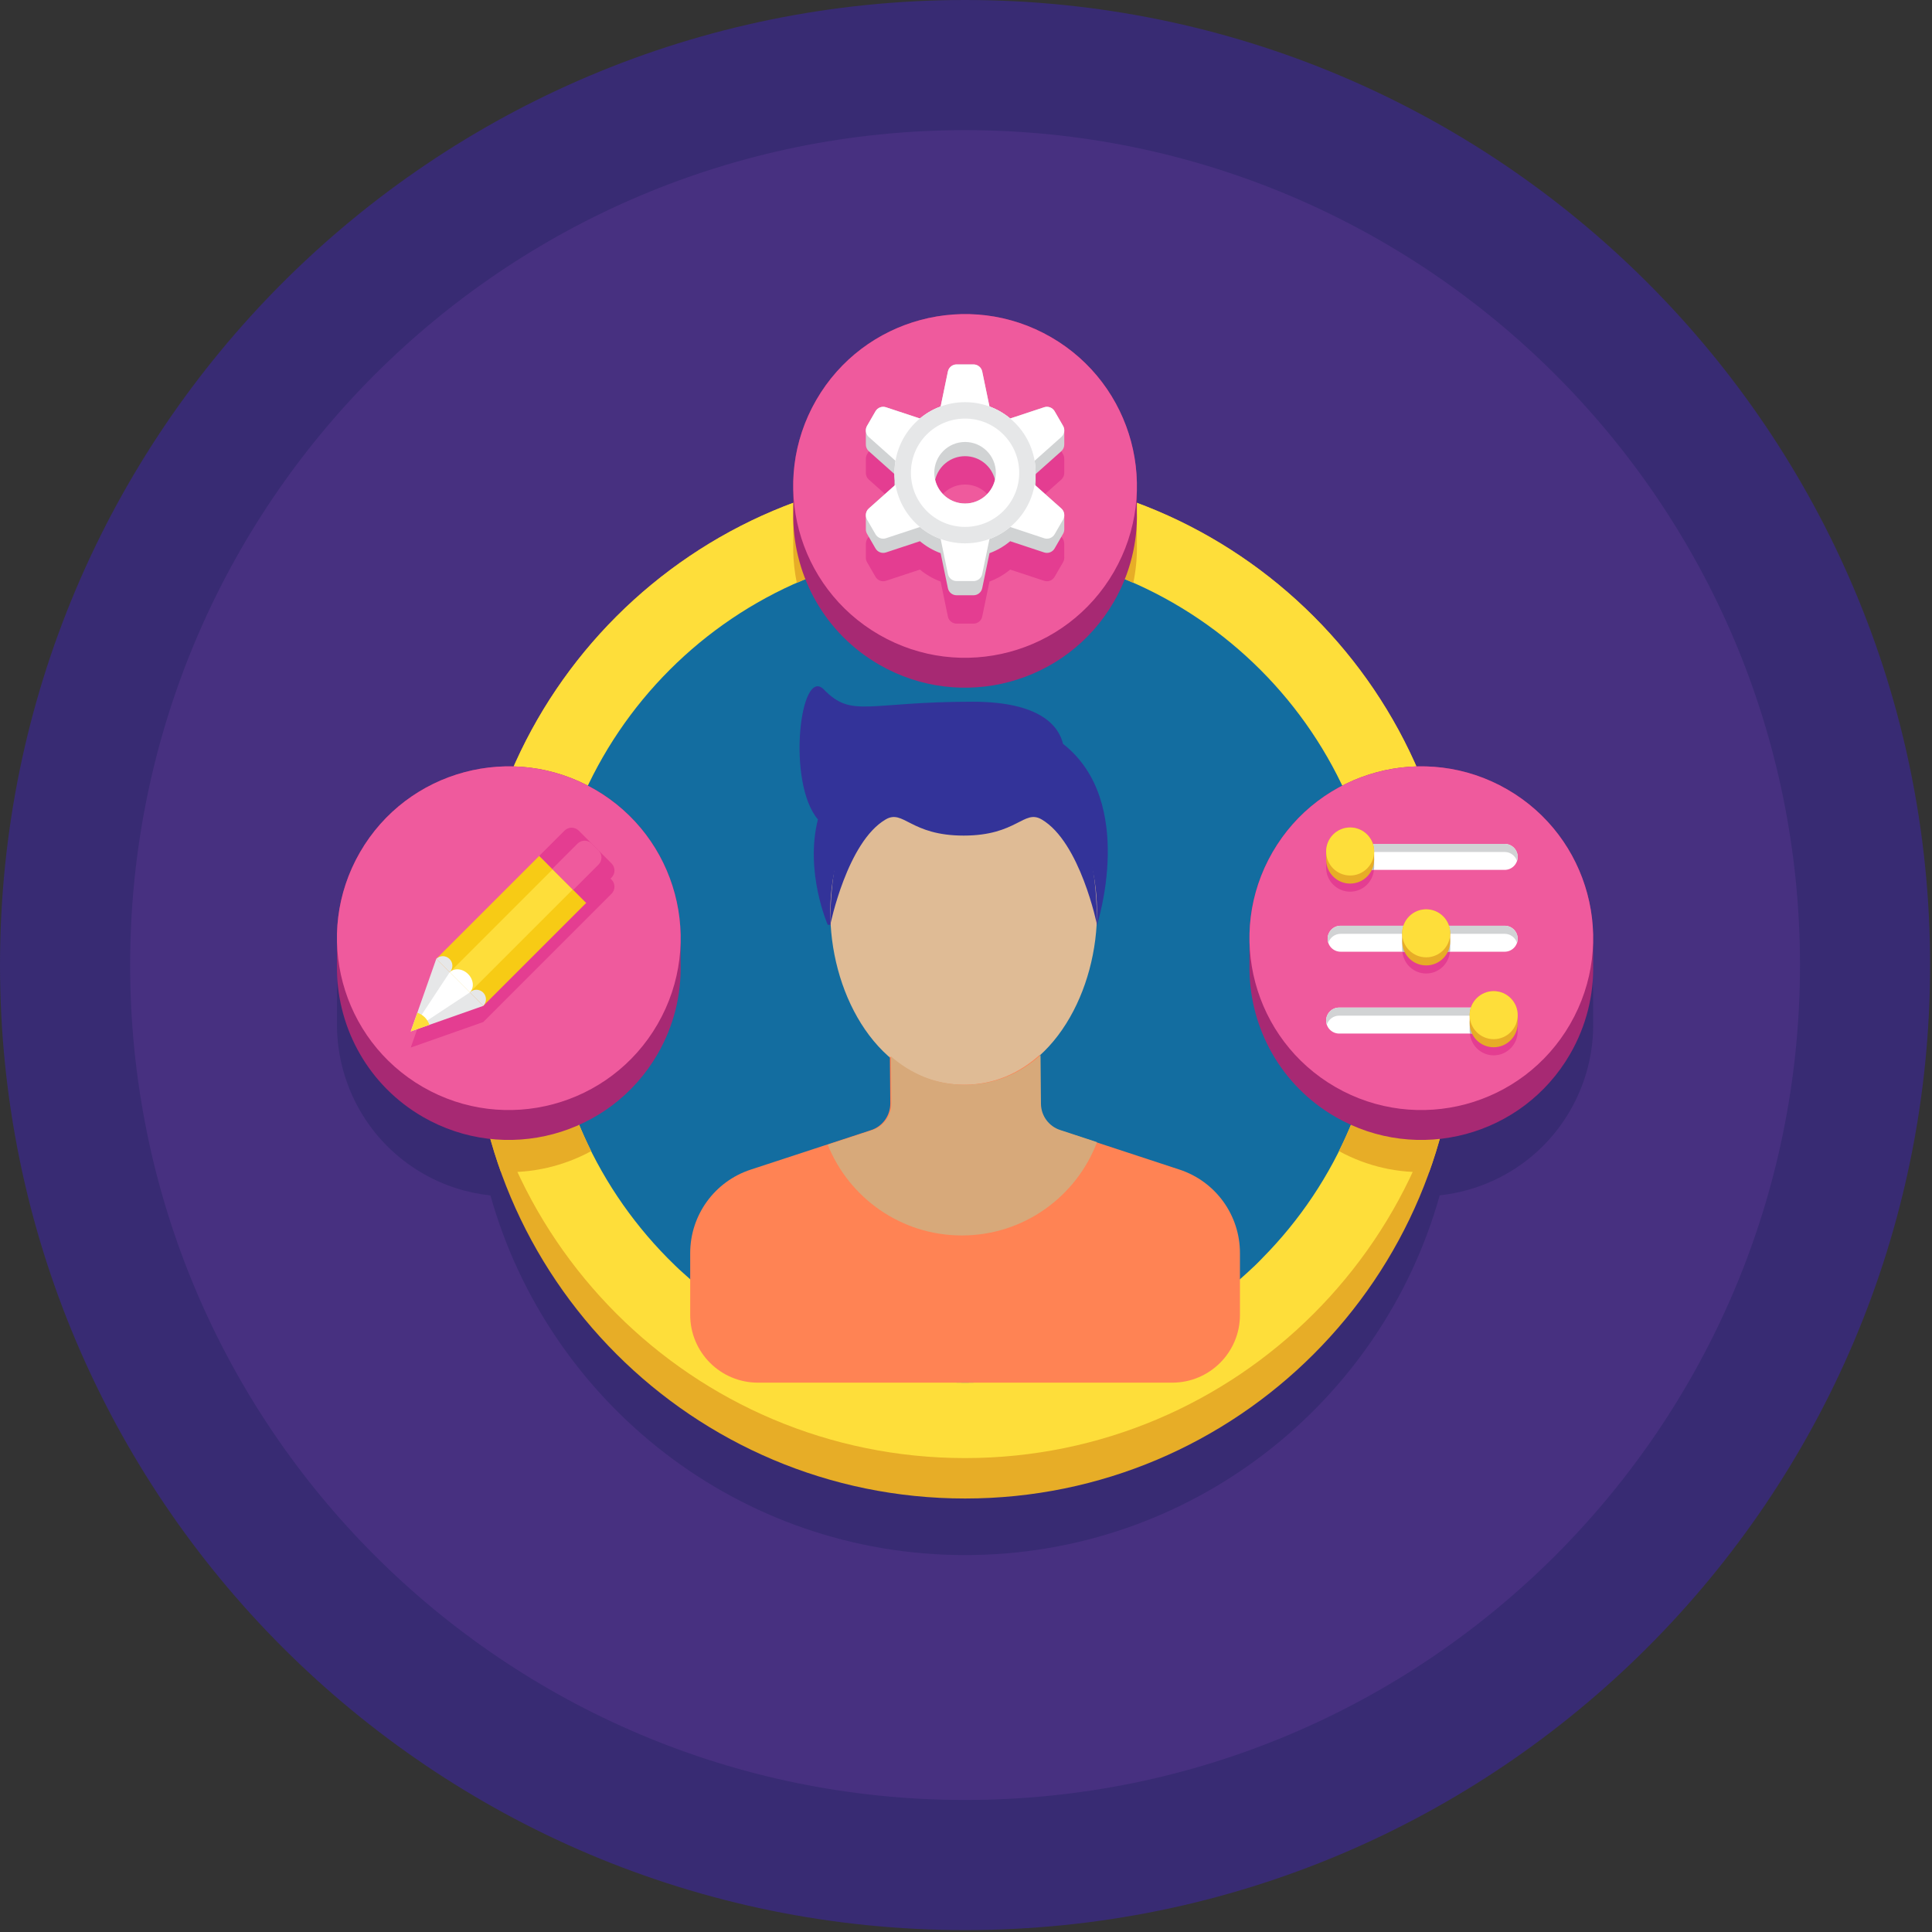 <svg xmlns="http://www.w3.org/2000/svg" xmlns:xlink="http://www.w3.org/1999/xlink" xmlns:serif="http://www.serif.com/" width="100%" height="100%" viewBox="0 0 246 246" xml:space="preserve" style="fill-rule:evenodd;clip-rule:evenodd;stroke-linejoin:round;stroke-miterlimit:2;"><rect x="0" y="0" width="246" height="246" fill="#333333" stroke="none"/><g><path d="M245.76,122.879c-0,67.864 -55.016,122.88 -122.879,122.88c-67.865,-0 -122.881,-55.016 -122.881,-122.88c0,-67.863 55.016,-122.879 122.881,-122.879c67.863,-0 122.879,55.016 122.879,122.879Z" style="fill:#382b73;fill-rule:nonzero;"></path><path d="M229.19,122.879c-0,58.714 -47.596,106.31 -106.309,106.31c-58.714,-0 -106.31,-47.596 -106.31,-106.31c0,-58.712 47.596,-106.308 106.31,-106.308c58.713,0 106.309,47.596 106.309,106.308Z" style="fill:#473080;fill-rule:nonzero;"></path><path d="M202.811,125.461c-0.008,-0.147 -0.01,-0.293 -0.022,-0.439c-0.043,-0.585 -0.116,-1.167 -0.208,-1.747c-0.027,-0.18 -0.06,-0.358 -0.093,-0.537c-0.09,-0.488 -0.195,-0.974 -0.317,-1.456c-0.031,-0.123 -0.057,-0.249 -0.091,-0.372c-0.155,-0.572 -0.339,-1.136 -0.541,-1.693c-0.06,-0.165 -0.123,-0.326 -0.186,-0.489c-0.191,-0.49 -0.396,-0.973 -0.621,-1.446c-0.043,-0.091 -0.08,-0.184 -0.125,-0.274c-0.265,-0.542 -0.56,-1.072 -0.871,-1.593c-0.086,-0.143 -0.174,-0.283 -0.263,-0.424c-0.299,-0.474 -0.613,-0.941 -0.951,-1.394c-0.04,-0.054 -0.077,-0.113 -0.118,-0.167c-0.376,-0.494 -0.78,-0.971 -1.199,-1.435c-0.109,-0.118 -0.218,-0.236 -0.329,-0.354c-0.416,-0.439 -0.846,-0.868 -1.302,-1.276c-0.028,-0.024 -0.052,-0.049 -0.077,-0.072c-0.481,-0.426 -0.99,-0.824 -1.513,-1.211c-0.131,-0.097 -0.264,-0.192 -0.396,-0.285c-0.538,-0.379 -1.089,-0.743 -1.669,-1.079c-0.002,0 -0.003,-0.002 -0.004,-0.002c-3.647,-2.107 -7.646,-3.017 -11.566,-2.901c-0.287,-0.653 -0.572,-1.307 -0.882,-1.948c-1.323,-2.745 -2.838,-5.378 -4.53,-7.882c-4.513,-6.68 -10.277,-12.445 -16.958,-16.958c-2.504,-1.691 -5.137,-3.207 -7.882,-4.53c-1.735,-0.836 -3.519,-1.59 -5.339,-2.266l0,-2.363c0,-0.044 0.001,-0.087 0,-0.131c-0.004,-0.289 -0.026,-0.575 -0.041,-0.863c-0.009,-0.144 -0.01,-0.29 -0.022,-0.434c-0.045,-0.587 -0.117,-1.171 -0.209,-1.751c-0.027,-0.178 -0.06,-0.356 -0.093,-0.533c-0.09,-0.489 -0.195,-0.975 -0.316,-1.455c-0.033,-0.126 -0.058,-0.252 -0.092,-0.376c-0.156,-0.571 -0.339,-1.135 -0.542,-1.693c-0.058,-0.163 -0.123,-0.326 -0.184,-0.488c-0.191,-0.487 -0.396,-0.969 -0.621,-1.444c-0.043,-0.092 -0.08,-0.186 -0.126,-0.277c-0.265,-0.543 -0.56,-1.072 -0.871,-1.592c-0.086,-0.142 -0.173,-0.282 -0.263,-0.423c-0.298,-0.475 -0.612,-0.94 -0.949,-1.392c-0.041,-0.056 -0.078,-0.115 -0.12,-0.171c-0.376,-0.495 -0.779,-0.969 -1.199,-1.433c-0.108,-0.12 -0.218,-0.237 -0.329,-0.354c-0.416,-0.44 -0.846,-0.868 -1.302,-1.276c-0.027,-0.024 -0.051,-0.05 -0.078,-0.072c-0.48,-0.427 -0.989,-0.826 -1.513,-1.213c-0.13,-0.097 -0.262,-0.189 -0.394,-0.283c-0.539,-0.379 -1.089,-0.745 -1.67,-1.079c-0.001,-0.001 -0.002,-0.002 -0.004,-0.003c-3.909,-2.257 -8.227,-3.169 -12.415,-2.882c-7.024,0.481 -13.688,4.335 -17.473,10.889c-0.336,0.585 -0.632,1.179 -0.91,1.779c-0.073,0.157 -0.143,0.316 -0.212,0.476c-0.23,0.53 -0.441,1.065 -0.627,1.605c-0.026,0.079 -0.059,0.157 -0.085,0.236c-0.203,0.61 -0.369,1.224 -0.514,1.841c-0.038,0.16 -0.069,0.318 -0.103,0.479c-0.11,0.517 -0.2,1.034 -0.272,1.555c-0.017,0.125 -0.039,0.248 -0.054,0.373c-0.074,0.618 -0.119,1.24 -0.139,1.86c-0.005,0.147 -0.003,0.293 -0.005,0.439c-0.003,0.257 -0.014,0.515 -0.008,0.771l0,1.678c-1.819,0.676 -3.604,1.43 -5.339,2.266c-2.746,1.323 -5.378,2.839 -7.883,4.53c-6.68,4.513 -12.445,10.278 -16.957,16.958c-1.692,2.504 -3.208,5.137 -4.531,7.882c-0.305,0.633 -0.585,1.28 -0.87,1.924c-0.723,-0.02 -1.443,-0.007 -2.161,0.045c-4.905,0.345 -9.63,2.337 -13.32,5.745c-0.005,0.005 -0.01,0.012 -0.015,0.015c-1.575,1.457 -2.961,3.171 -4.09,5.128c-0.337,0.582 -0.633,1.177 -0.911,1.777c-0.072,0.159 -0.142,0.316 -0.211,0.475c-0.23,0.532 -0.441,1.066 -0.627,1.607c-0.026,0.078 -0.06,0.157 -0.086,0.235c-0.201,0.609 -0.367,1.224 -0.514,1.842c-0.037,0.159 -0.069,0.319 -0.104,0.477c-0.108,0.518 -0.199,1.038 -0.27,1.559c-0.017,0.122 -0.039,0.246 -0.055,0.369c-0.073,0.622 -0.118,1.24 -0.139,1.862c-0.005,0.147 -0.003,0.293 -0.005,0.441c-0.003,0.257 -0.012,0.514 -0.007,0.77l-0,3.674c0.123,7.434 4.031,14.618 10.937,18.606c2.73,1.576 5.658,2.481 8.602,2.796c7.41,26.416 31.65,45.793 60.434,45.793c28.788,-0 53.031,-19.384 60.437,-45.807c6.7,-0.728 12.977,-4.507 16.605,-10.791c2.079,-3.599 3.018,-7.542 2.93,-11.414l0,-3.543c-0.001,-0.044 0.001,-0.087 0,-0.131c-0.005,-0.288 -0.026,-0.574 -0.042,-0.86Z" style="fill:#382b73;fill-rule:nonzero;"></path><path d="M60.103,128.025c-0,34.671 28.106,62.778 62.778,62.778c34.67,-0 62.777,-28.107 62.777,-62.778l0,-5.146c0,-34.67 -28.107,-62.777 -62.777,-62.777c-34.672,-0 -62.778,28.107 -62.778,62.777l-0,5.146Z" style="fill:#e7ad27;fill-rule:nonzero;"></path><path d="M185.658,122.879c0,34.671 -28.107,62.778 -62.777,62.778c-34.672,0 -62.778,-28.107 -62.778,-62.778c-0,-34.67 28.106,-62.777 62.778,-62.777c34.67,-0 62.777,28.107 62.777,62.777Z" style="fill:#fede3a;fill-rule:nonzero;"></path><path d="M176.053,122.879c0,14.528 -5.81,27.693 -15.288,37.282c-0.648,0.692 -1.341,1.34 -2.034,1.967c-2.727,2.502 -5.722,4.715 -8.918,6.593l-0.022,0.022c-1.744,1.027 -3.554,1.967 -5.431,2.772c-0.29,0.156 -0.582,0.268 -0.873,0.401l-0.022,0c-2.569,1.073 -5.208,1.968 -7.956,2.615c-0.559,0.158 -1.14,0.269 -1.699,0.403l-0.022,0c-2.235,0.47 -4.538,0.783 -6.862,0.962c-1.341,0.111 -2.682,0.156 -4.045,0.156c-1.364,0 -2.705,-0.045 -4.046,-0.156c-2.324,-0.179 -4.627,-0.492 -6.862,-0.962c-0.559,-0.111 -1.14,-0.245 -1.721,-0.403c-2.748,-0.647 -5.387,-1.542 -7.956,-2.615l-0.022,0c-0.291,-0.133 -0.582,-0.245 -0.873,-0.401c-1.855,-0.805 -3.665,-1.721 -5.409,-2.772c-0.021,0.023 -0.021,0 -0.044,0c-3.197,-1.9 -6.191,-4.113 -8.918,-6.615c-0.693,-0.604 -1.364,-1.275 -2.034,-1.945c-9.454,-9.589 -15.288,-22.752 -15.288,-37.304c-0,-29.368 23.803,-53.172 53.173,-53.172c29.368,-0 53.172,23.804 53.172,53.172Z" style="fill:#136da0;fill-rule:nonzero;"></path><path d="M122.881,69.707c7.624,-0 14.868,1.618 21.422,4.506c0.336,-1.623 0.492,-3.261 0.455,-4.889l0,-3.543c0,-0.045 0.001,-0.088 0,-0.131c-0.004,-0.289 -0.026,-0.575 -0.041,-0.863c-0.009,-0.145 -0.01,-0.291 -0.022,-0.435c-0.009,-0.123 -0.032,-0.244 -0.044,-0.367c-6.783,-2.508 -14.116,-3.883 -21.77,-3.883c-7.654,-0 -14.987,1.374 -21.77,3.883c-0.038,0.423 -0.081,0.847 -0.095,1.271c-0.005,0.147 -0.003,0.292 -0.005,0.438c-0.003,0.257 -0.014,0.516 -0.008,0.772l0,3.675c0.023,1.372 0.176,2.737 0.453,4.073c6.555,-2.889 13.8,-4.507 21.425,-4.507Z" style="fill:#e7ad27;fill-rule:nonzero;"></path><path d="M101.003,66.025c0.124,7.433 4.031,14.616 10.938,18.604c10.465,6.044 23.846,2.457 29.888,-8.007c2.078,-3.599 3.016,-7.543 2.929,-11.415l0,-3.543c0,-0.044 0.001,-0.087 0,-0.132c-0.123,-7.433 -4.031,-14.617 -10.938,-18.604c-10.465,-6.043 -23.846,-2.457 -29.888,8.007c-2.078,3.599 -3.016,7.543 -2.929,11.415l0,3.675Z" style="fill:#a72973;fill-rule:nonzero;"></path><path d="M111.941,80.824c-10.466,-6.042 -14.05,-19.423 -8.009,-29.889c6.042,-10.464 19.424,-14.05 29.888,-8.007c10.466,6.042 14.05,19.423 8.009,29.888c-6.042,10.464 -19.424,14.05 -29.888,8.008Z" style="fill:#ef5a9d;fill-rule:nonzero;"></path><path d="M126.575,65.062c-0.059,0.173 -0.127,0.338 -0.208,0.498c-0.065,0.128 -0.126,0.258 -0.205,0.376c-0.058,0.091 -0.129,0.172 -0.194,0.256c-0.079,0.102 -0.155,0.204 -0.244,0.298c-0.073,0.076 -0.151,0.146 -0.23,0.216c-0.097,0.088 -0.197,0.173 -0.304,0.252c-0.082,0.06 -0.167,0.116 -0.253,0.171c-0.118,0.073 -0.241,0.138 -0.368,0.199c-0.085,0.042 -0.17,0.084 -0.26,0.119c-0.148,0.057 -0.302,0.102 -0.456,0.141c-0.078,0.019 -0.153,0.047 -0.234,0.062c-0.241,0.046 -0.485,0.075 -0.738,0.075c-0.254,-0 -0.499,-0.029 -0.739,-0.075c-0.081,-0.015 -0.156,-0.042 -0.234,-0.062c-0.155,-0.039 -0.309,-0.084 -0.457,-0.141c-0.088,-0.035 -0.174,-0.077 -0.259,-0.119c-0.127,-0.061 -0.25,-0.126 -0.369,-0.2c-0.086,-0.054 -0.171,-0.11 -0.252,-0.17c-0.107,-0.079 -0.207,-0.164 -0.305,-0.252c-0.078,-0.07 -0.156,-0.14 -0.229,-0.216c-0.089,-0.094 -0.167,-0.196 -0.245,-0.299c-0.065,-0.084 -0.136,-0.164 -0.193,-0.255c-0.078,-0.117 -0.139,-0.246 -0.203,-0.372c-0.082,-0.163 -0.151,-0.331 -0.211,-0.506c-0.04,-0.117 -0.082,-0.235 -0.111,-0.358c0.412,-1.723 1.957,-3.005 3.807,-3.005c1.849,-0 3.394,1.282 3.805,3.005c-0.027,0.125 -0.071,0.243 -0.111,0.362Zm8.562,-3.999c0.254,-0.227 0.383,-0.547 0.376,-0.872l0,-1.769c0,-0.043 -0.01,-0.085 -0.014,-0.128c-0.005,-0.04 -0.006,-0.081 -0.015,-0.12c-0.023,-0.113 -0.06,-0.224 -0.12,-0.329l-1.08,-1.869c-0.2,-0.349 -0.565,-0.555 -0.948,-0.565c-0.128,-0.004 -0.259,0.014 -0.385,0.057l-2.772,0.916l-1.552,0.513c-0.002,-0.002 -0.004,-0.003 -0.006,-0.004c-0.357,-0.296 -0.742,-0.559 -1.141,-0.798c-0.057,-0.033 -0.11,-0.069 -0.167,-0.101c-0.389,-0.222 -0.797,-0.41 -1.218,-0.573c-0.036,-0.014 -0.068,-0.036 -0.105,-0.049l-0.925,-4.456c-0.025,-0.131 -0.075,-0.252 -0.142,-0.363c-0.067,-0.109 -0.151,-0.204 -0.25,-0.285c-0.195,-0.159 -0.444,-0.253 -0.714,-0.253l-2.158,0c-0.401,0 -0.763,0.211 -0.963,0.538c-0.067,0.111 -0.117,0.232 -0.143,0.363l-0.924,4.456c-0.037,0.013 -0.068,0.035 -0.104,0.049c-0.422,0.163 -0.831,0.351 -1.219,0.573c-0.057,0.032 -0.111,0.068 -0.168,0.101c-0.399,0.239 -0.783,0.502 -1.14,0.798c-0.002,0.001 -0.004,0.002 -0.006,0.004l-4.324,-1.429c-0.508,-0.169 -1.065,0.044 -1.333,0.508l-1.08,1.869c-0.06,0.105 -0.097,0.216 -0.12,0.328c-0.009,0.04 -0.011,0.081 -0.015,0.121c-0.004,0.043 -0.014,0.085 -0.014,0.128l-0,1.769c-0.007,0.325 0.121,0.645 0.376,0.872l3.27,2.913l0,1.468l-0.413,0.368l-2.857,2.546c-0.116,0.104 -0.199,0.23 -0.262,0.365c-0.018,0.039 -0.027,0.079 -0.041,0.12c-0.034,0.102 -0.056,0.205 -0.06,0.312c-0.001,0.026 -0.013,0.048 -0.013,0.073l-0,1.77c-0.002,0.198 0.045,0.397 0.149,0.578l1.08,1.869c0.268,0.464 0.825,0.677 1.333,0.507l4.324,-1.428c0.779,0.648 1.668,1.168 2.637,1.525l0.924,4.455c0.108,0.525 0.571,0.901 1.106,0.901l2.158,0c0.536,0 0.999,-0.376 1.106,-0.901l0.925,-4.455c0.968,-0.357 1.858,-0.877 2.637,-1.525l4.324,1.428c0.508,0.17 1.065,-0.043 1.333,-0.507l1.08,-1.869c0.104,-0.181 0.151,-0.38 0.149,-0.578l0,-1.77c0,-0.025 -0.012,-0.047 -0.013,-0.073c-0.005,-0.107 -0.026,-0.21 -0.061,-0.312c-0.013,-0.041 -0.021,-0.081 -0.04,-0.121c-0.063,-0.134 -0.146,-0.26 -0.262,-0.364l-3.27,-2.914l-0.001,-0.003l0.001,-1.465l3.27,-2.913Z" style="fill:#e43d91;fill-rule:nonzero;"></path><path d="M122.881,64.113c-1.853,0 -3.402,-1.287 -3.81,-3.015c0.408,-1.727 1.957,-3.013 3.81,-3.013c1.852,-0 3.401,1.286 3.809,3.013c-0.408,1.728 -1.957,3.015 -3.809,3.015Zm8.986,-3.749l3.27,-2.913c0.254,-0.226 0.383,-0.548 0.376,-0.87l0,-1.77c0.002,-0.199 -0.045,-0.397 -0.149,-0.578l-1.08,-1.869c-0.268,-0.463 -0.825,-0.676 -1.333,-0.508l-4.324,1.43c-0.779,-0.649 -1.669,-1.168 -2.637,-1.525l-0.925,-4.457c-0.107,-0.524 -0.57,-0.901 -1.106,-0.901l-2.158,-0c-0.535,-0 -0.998,0.377 -1.106,0.901l-0.924,4.457c-0.968,0.357 -1.858,0.876 -2.637,1.525l-4.324,-1.43c-0.508,-0.168 -1.065,0.045 -1.333,0.508l-1.08,1.869c-0.104,0.181 -0.151,0.379 -0.149,0.578l-0,1.77c-0.007,0.322 0.122,0.644 0.376,0.87l3.27,2.913l0,1.469l-3.27,2.912c-0.254,0.228 -0.383,0.548 -0.376,0.872l-0,1.77c-0.002,0.197 0.045,0.396 0.149,0.576l1.08,1.87c0.268,0.465 0.825,0.677 1.333,0.509l4.324,-1.431c0.779,0.65 1.669,1.169 2.637,1.526l0.924,4.457c0.108,0.524 0.571,0.9 1.106,0.9l2.158,0c0.536,0 0.999,-0.376 1.106,-0.9l0.925,-4.457c0.968,-0.357 1.858,-0.876 2.637,-1.526l4.324,1.431c0.508,0.168 1.065,-0.044 1.333,-0.509l1.08,-1.87c0.104,-0.18 0.151,-0.379 0.149,-0.576l0,-1.77c0.007,-0.324 -0.122,-0.644 -0.376,-0.872l-3.27,-2.912l-0,-1.469Z" style="fill:#d1d3d4;fill-rule:nonzero;"></path><path d="M126.074,52.168l-6.387,0l1.008,-4.864c0.108,-0.524 0.571,-0.901 1.106,-0.901l2.158,-0c0.536,-0 0.999,0.377 1.106,0.901l1.009,4.864Z" style="fill:#fff;fill-rule:nonzero;"></path><path d="M119.687,68.22l6.387,-0l-1.009,4.864c-0.107,0.524 -0.57,0.902 -1.106,0.902l-2.158,-0c-0.535,-0 -0.998,-0.378 -1.106,-0.902l-1.008,-4.864Z" style="fill:#fff;fill-rule:nonzero;"></path><path d="M114.332,61.442l3.195,5.53l-4.717,1.561c-0.508,0.168 -1.065,-0.044 -1.333,-0.508l-1.08,-1.87c-0.268,-0.464 -0.173,-1.053 0.227,-1.41l3.708,-3.303Z" style="fill:#fff;fill-rule:nonzero;"></path><path d="M131.429,58.946l-3.195,-5.53l4.717,-1.56c0.508,-0.168 1.065,0.045 1.333,0.508l1.08,1.869c0.268,0.464 0.173,1.054 -0.227,1.41l-3.708,3.303Z" style="fill:#fff;fill-rule:nonzero;"></path><path d="M128.234,66.972l3.195,-5.53l3.708,3.303c0.4,0.357 0.495,0.946 0.227,1.41l-1.08,1.87c-0.268,0.464 -0.825,0.676 -1.333,0.508l-4.717,-1.561Z" style="fill:#fff;fill-rule:nonzero;"></path><path d="M117.527,53.416l-3.195,5.53l-3.708,-3.303c-0.4,-0.356 -0.495,-0.946 -0.227,-1.41l1.08,-1.869c0.268,-0.463 0.825,-0.676 1.333,-0.508l4.717,1.56Z" style="fill:#fff;fill-rule:nonzero;"></path><path d="M122.881,64.113c-2.165,0 -3.919,-1.754 -3.919,-3.919c-0,-2.164 1.754,-3.918 3.919,-3.918c2.164,-0 3.918,1.754 3.918,3.918c0,2.165 -1.754,3.919 -3.918,3.919Zm-0,-12.905c-4.964,0 -8.987,4.023 -8.987,8.986c0,4.964 4.023,8.988 8.987,8.988c4.963,-0 8.986,-4.024 8.986,-8.988c-0,-4.963 -4.023,-8.986 -8.986,-8.986Z" style="fill:#fff;fill-rule:nonzero;"></path><path d="M122.881,67.09c-3.808,-0 -6.896,-3.088 -6.896,-6.896c0,-3.808 3.088,-6.896 6.896,-6.896c3.807,0 6.895,3.088 6.895,6.896c-0,3.808 -3.088,6.896 -6.895,6.896Zm-0,-15.882c-4.964,0 -8.987,4.023 -8.987,8.986c0,4.964 4.023,8.988 8.987,8.988c4.963,-0 8.986,-4.024 8.986,-8.988c-0,-4.963 -4.023,-8.986 -8.986,-8.986Z" style="fill:#e6e7e8;fill-rule:nonzero;"></path><path d="M181.996,101.732c-0.833,-0.038 -1.668,-0.043 -2.496,0.014c-2.454,0.169 -4.861,0.756 -7.119,1.72c2.361,6.015 3.672,12.559 3.672,19.413c0,8.516 -2.009,16.555 -5.57,23.688c3.644,1.993 7.614,2.837 11.497,2.655c2.375,-6.622 3.678,-13.757 3.678,-21.197l0,-5.146c0,-7.422 -1.297,-14.538 -3.662,-21.147Z" style="fill:#e7ad27;fill-rule:nonzero;"></path><path d="M159.097,123.608c0.125,7.434 4.031,14.618 10.939,18.605c10.464,6.042 23.845,2.458 29.887,-8.008c2.078,-3.599 3.018,-7.541 2.93,-11.414l0,-3.542c-0.001,-0.045 0.001,-0.089 0,-0.132c-0.123,-7.434 -4.031,-14.618 -10.938,-18.605c-10.465,-6.042 -23.846,-2.457 -29.888,8.008c-2.077,3.599 -3.017,7.542 -2.93,11.414l0,3.674Z" style="fill:#a72973;fill-rule:nonzero;"></path><path d="M170.036,138.408c-10.466,-6.042 -14.051,-19.424 -8.009,-29.888c6.042,-10.465 19.423,-14.05 29.888,-8.008c10.465,6.041 14.05,19.423 8.008,29.887c-6.042,10.466 -19.423,14.05 -29.887,8.009Z" style="fill:#ef5a9d;fill-rule:nonzero;"></path><path d="M191.591,110.762l-20.889,0c-0.914,0 -1.655,-0.741 -1.655,-1.654c-0,-0.914 0.741,-1.654 1.655,-1.654l20.889,-0c0.913,-0 1.654,0.74 1.654,1.654c-0,0.913 -0.741,1.654 -1.654,1.654Z" style="fill:#fff;fill-rule:nonzero;"></path><path d="M170.702,108.483l20.888,-0c0.734,-0 1.347,0.479 1.564,1.139c0.054,-0.163 0.091,-0.333 0.091,-0.514c-0,-0.914 -0.741,-1.654 -1.655,-1.654l-20.888,-0c-0.914,-0 -1.655,0.74 -1.655,1.654c-0,0.181 0.037,0.351 0.089,0.514c0.218,-0.66 0.833,-1.139 1.566,-1.139Z" style="fill:#d1d3d4;fill-rule:nonzero;"></path><path d="M170.702,110.762c-0.914,0 -1.655,-0.741 -1.655,-1.654c-0,-0.914 0.741,-1.654 1.655,-1.654l3.509,-0c-0.561,-0.645 -1.377,-1.061 -2.297,-1.061c-1.689,-0 -3.057,1.369 -3.057,3.056l0,1.029c0,1.688 1.368,3.057 3.057,3.057c1.589,-0 2.882,-1.221 3.027,-2.773l-4.239,0Z" style="fill:#e43d91;fill-rule:nonzero;"></path><path d="M169.047,109.108c-0,0.913 0.741,1.654 1.655,1.654l4.239,0c0.009,-0.094 0.028,-0.186 0.028,-0.284l0,-1.029c0,-0.767 -0.292,-1.459 -0.758,-1.995l-3.509,-0c-0.914,-0 -1.655,0.74 -1.655,1.654Z" style="fill:#bcbec0;fill-rule:nonzero;"></path><path d="M168.857,109.449c0,1.688 1.368,3.057 3.057,3.057c1.687,-0 3.055,-1.369 3.055,-3.057l0,-1.029c0,-1.687 -1.368,-3.057 -3.055,-3.057c-1.689,0 -3.057,1.37 -3.057,3.057l0,1.029Z" style="fill:#e7ad27;fill-rule:nonzero;"></path><path d="M174.969,108.42c0,1.688 -1.368,3.057 -3.055,3.057c-1.688,-0 -3.057,-1.369 -3.057,-3.057c0,-1.687 1.369,-3.057 3.057,-3.057c1.687,0 3.055,1.37 3.055,3.057Z" style="fill:#fede3a;fill-rule:nonzero;"></path><path d="M191.591,121.182l-20.889,0c-0.914,0 -1.655,-0.741 -1.655,-1.654c-0,-0.914 0.741,-1.654 1.655,-1.654l20.889,-0c0.913,-0 1.654,0.74 1.654,1.654c-0,0.913 -0.741,1.654 -1.654,1.654Z" style="fill:#fff;fill-rule:nonzero;"></path><path d="M170.702,118.903l20.888,-0c0.734,-0 1.347,0.479 1.564,1.139c0.054,-0.162 0.091,-0.333 0.091,-0.514c-0,-0.914 -0.741,-1.654 -1.655,-1.654l-20.888,-0c-0.914,-0 -1.655,0.74 -1.655,1.654c-0,0.181 0.037,0.352 0.089,0.514c0.218,-0.66 0.833,-1.139 1.566,-1.139Z" style="fill:#d1d3d4;fill-rule:nonzero;"></path><path d="M183.891,117.874c-0.561,-0.645 -1.377,-1.061 -2.297,-1.061c-0.921,-0 -1.737,0.416 -2.298,1.061l4.595,-0Z" style="fill:#e43d91;fill-rule:nonzero;"></path><path d="M178.566,121.182c0.145,1.552 1.437,2.773 3.028,2.773c1.59,-0 2.883,-1.221 3.027,-2.773l-6.055,0Z" style="fill:#e43d91;fill-rule:nonzero;"></path><path d="M178.538,119.869l-0,1.029c-0,0.098 0.02,0.19 0.028,0.284l6.055,0c0.009,-0.094 0.03,-0.186 0.03,-0.284l-0,-1.029c-0,-0.766 -0.294,-1.459 -0.76,-1.995l-4.595,-0c-0.466,0.536 -0.758,1.229 -0.758,1.995Z" style="fill:#bcbec0;fill-rule:nonzero;"></path><path d="M178.538,119.869c-0,1.688 1.367,3.057 3.056,3.057c1.687,-0 3.057,-1.369 3.057,-3.057l-0,-1.029c-0,-1.687 -1.37,-3.056 -3.057,-3.056c-1.689,-0 -3.056,1.369 -3.056,3.056l-0,1.029Z" style="fill:#e7ad27;fill-rule:nonzero;"></path><path d="M184.651,118.84c-0,1.688 -1.37,3.057 -3.057,3.057c-1.688,-0 -3.056,-1.369 -3.056,-3.057c-0,-1.687 1.368,-3.056 3.056,-3.056c1.687,-0 3.057,1.369 3.057,3.056Z" style="fill:#fede3a;fill-rule:nonzero;"></path><path d="M170.511,131.602l20.89,0c0.914,0 1.655,-0.741 1.655,-1.654c-0,-0.914 -0.741,-1.654 -1.655,-1.654l-20.89,-0c-0.913,-0 -1.654,0.74 -1.654,1.654c0,0.913 0.741,1.654 1.654,1.654Z" style="fill:#fff;fill-rule:nonzero;"></path><path d="M191.401,129.323l-20.89,-0c-0.732,-0 -1.346,0.48 -1.564,1.139c-0.054,-0.162 -0.09,-0.333 -0.09,-0.514c0,-0.914 0.741,-1.654 1.654,-1.654l20.89,-0c0.914,-0 1.655,0.74 1.655,1.654c-0,0.181 -0.037,0.352 -0.091,0.514c-0.217,-0.658 -0.831,-1.139 -1.564,-1.139Z" style="fill:#d1d3d4;fill-rule:nonzero;"></path><path d="M191.401,131.602c0.914,0 1.655,-0.741 1.655,-1.654c-0,-0.914 -0.741,-1.654 -1.655,-1.654l-3.51,-0c0.561,-0.644 1.377,-1.061 2.297,-1.061c1.688,-0 3.057,1.37 3.057,3.056l-0,1.029c-0,1.688 -1.369,3.057 -3.057,3.057c-1.591,-0 -2.881,-1.221 -3.027,-2.773l4.24,0Z" style="fill:#e43d91;fill-rule:nonzero;"></path><path d="M193.056,129.948c-0,0.913 -0.741,1.654 -1.655,1.654l-4.24,0c-0.009,-0.094 -0.028,-0.186 -0.028,-0.284l-0,-1.029c-0,-0.766 0.292,-1.459 0.758,-1.995l3.51,-0c0.914,-0 1.655,0.74 1.655,1.654Z" style="fill:#bcbec0;fill-rule:nonzero;"></path><path d="M193.245,130.289c-0,1.688 -1.369,3.057 -3.057,3.057c-1.687,-0 -3.055,-1.369 -3.055,-3.057l-0,-1.029c-0,-1.687 1.369,-3.056 3.055,-3.056c1.688,-0 3.057,1.369 3.057,3.056l-0,1.029Z" style="fill:#e7ad27;fill-rule:nonzero;"></path><path d="M187.133,129.26c-0,1.688 1.369,3.057 3.055,3.057c1.688,-0 3.057,-1.369 3.057,-3.057c-0,-1.687 -1.369,-3.056 -3.057,-3.056c-1.686,-0 -3.055,1.369 -3.055,3.056Z" style="fill:#fede3a;fill-rule:nonzero;"></path><path d="M69.708,122.879c-0,-6.853 1.31,-13.396 3.671,-19.41c-3.109,-1.33 -6.392,-1.892 -9.614,-1.739c-2.366,6.61 -3.662,13.726 -3.662,21.149l-0,5.146c-0,7.442 1.302,14.578 3.679,21.203c4.005,0.179 7.989,-0.749 11.497,-2.657c-3.558,-7.131 -5.571,-15.17 -5.571,-23.692Z" style="fill:#e7ad27;fill-rule:nonzero;"></path><path d="M42.908,123.608c0.123,7.434 4.031,14.618 10.937,18.605c10.465,6.042 23.846,2.458 29.888,-8.008c2.078,-3.599 3.017,-7.541 2.93,-11.414l-0,-3.542c-0.001,-0.045 0.001,-0.089 -0,-0.132c-0.124,-7.434 -4.031,-14.618 -10.939,-18.605c-10.464,-6.042 -23.845,-2.457 -29.887,8.008c-2.077,3.599 -3.016,7.542 -2.929,11.414l-0,3.674Z" style="fill:#a72973;fill-rule:nonzero;"></path><path d="M53.845,138.408c-10.464,-6.042 -14.05,-19.424 -8.008,-29.888c6.042,-10.465 19.423,-14.05 29.887,-8.008c10.466,6.041 14.052,19.423 8.009,29.887c-6.042,10.466 -19.423,14.05 -29.888,8.009Z" style="fill:#ef5a9d;fill-rule:nonzero;"></path><path d="M77.863,111.996l-2.087,-2.088l-0.434,-0.432l-1.654,-1.656c-0.501,-0.499 -1.311,-0.499 -1.809,0l-3.215,3.214l-13.115,13.115l-2.412,6.856l-0.554,1.573l-0.283,0.807l2.379,-0.838l6.854,-2.412l13.116,-13.115l3.214,-3.215c0.501,-0.5 0.501,-1.31 -0,-1.809Z" style="fill:#e43d91;fill-rule:nonzero;"></path><path d="M61.533,128.077l-5.984,-5.986l13.115,-13.115l5.985,5.985l-13.116,13.116Z" style="fill:#f7cb15;fill-rule:nonzero;"></path><path d="M59.823,126.366l-2.564,-2.564l13.116,-13.115l2.563,2.564l-13.115,13.115Z" style="fill:#fede3a;fill-rule:nonzero;"></path><path d="M77.864,109.938l-4.176,-4.176c-0.501,-0.499 -1.31,-0.499 -1.809,-0l-3.215,3.214l5.985,5.985l3.215,-3.214c0.499,-0.5 0.499,-1.31 -0,-1.809Z" style="fill:#e43d91;fill-rule:nonzero;"></path><path d="M76.208,108.282l-0.866,-0.864c-0.498,-0.5 -1.308,-0.5 -1.808,-0l-3.215,3.215l2.675,2.672l3.214,-3.215c0.499,-0.499 0.499,-1.308 -0,-1.808Z" style="fill:#ef5a9d;fill-rule:nonzero;"></path><path d="M61.533,128.077l-5.984,-5.986l-3.25,9.236l9.234,-3.25Z" style="fill:#e6e7e8;fill-rule:nonzero;"></path><path d="M59.823,126.366l-2.564,-2.564l-4.96,7.525l7.524,-4.961Z" style="fill:#fff;fill-rule:nonzero;"></path><path d="M52.3,131.327l2.379,-0.838c-0.121,-0.347 -0.313,-0.676 -0.589,-0.953c-0.278,-0.278 -0.606,-0.468 -0.953,-0.59l-0.837,2.381Z" style="fill:#fede3a;fill-rule:nonzero;"></path><path d="M57.244,122.107c-0.472,-0.473 -1.231,-0.479 -1.695,-0.016l1.71,1.711c0.465,-0.464 0.457,-1.223 -0.015,-1.695Z" style="fill:#e6e7e8;fill-rule:nonzero;"></path><path d="M61.519,126.381c-0.472,-0.473 -1.233,-0.479 -1.696,-0.015l1.71,1.711c0.465,-0.464 0.458,-1.224 -0.014,-1.696Z" style="fill:#e6e7e8;fill-rule:nonzero;"></path><path d="M59.602,124.023c-0.707,-0.707 -1.757,-0.806 -2.343,-0.221l2.564,2.564c0.586,-0.586 0.487,-1.635 -0.221,-2.343Z" style="fill:#fff;fill-rule:nonzero;"></path><path d="M135.357,94.716c-0.537,-2.22 -2.832,-5.367 -11.526,-5.367c-13.432,-0 -15.345,2.125 -18.919,-1.545c-3.017,-3.096 -4.788,11.803 -0.766,16.534c-1.698,6.702 1.249,13.413 1.249,13.413l34.287,-0c0,-0 5.088,-15.679 -4.325,-23.035Z" style="fill:#339;fill-rule:nonzero;"></path><path d="M122.702,97.28c-24.965,-0 -20.191,40.942 -0,40.942c20.191,0 24.964,-40.942 -0,-40.942Z" style="fill:#dfbb95;fill-rule:nonzero;"></path><path d="M122.702,95.064c-0,-0 -16.98,-2.802 -16.98,22.687c0,-0 2.138,-10.535 7.043,-13.409c2.284,-1.338 3.121,2.053 9.937,2.053c6.816,-0 7.653,-3.391 9.937,-2.053c4.906,2.874 7.043,13.409 7.043,13.409c0,-25.489 -16.98,-22.687 -16.98,-22.687Z" style="fill:#339;fill-rule:nonzero;"></path><path d="M132.405,140.54l-0.055,-6.195c-2.564,2.309 -5.756,3.74 -9.488,3.773c-3.732,0.033 -6.949,-1.342 -9.554,-3.605l0.053,5.978c0.014,1.547 -0.975,2.925 -2.445,3.408l-15.336,5.029c-4.593,1.506 -7.698,5.793 -7.698,10.627l0,7.875c0,4.763 3.86,8.622 8.622,8.622l52.757,0c4.761,0 8.621,-3.859 8.621,-8.622l0,-7.88c0,-4.831 -3.102,-9.116 -7.692,-10.625l-15.341,-5.041c-1.448,-0.475 -2.43,-1.82 -2.444,-3.344Z" style="fill:#ff8354;fill-rule:nonzero;"></path><path d="M122.475,157.308c7.866,-0 14.575,-4.938 17.207,-11.881l-4.694,-1.543c-1.447,-0.475 -2.43,-1.82 -2.444,-3.344l-0.054,-6.195c-2.564,2.309 -5.756,3.74 -9.489,3.773c-3.732,0.033 -6.948,-1.342 -9.553,-3.605l0.052,5.978c0.014,1.547 -0.975,2.925 -2.445,3.408l-5.66,1.856c2.717,6.77 9.338,11.553 17.08,11.553Z" style="fill:#d7a97a;fill-rule:nonzero;"></path></g></svg>